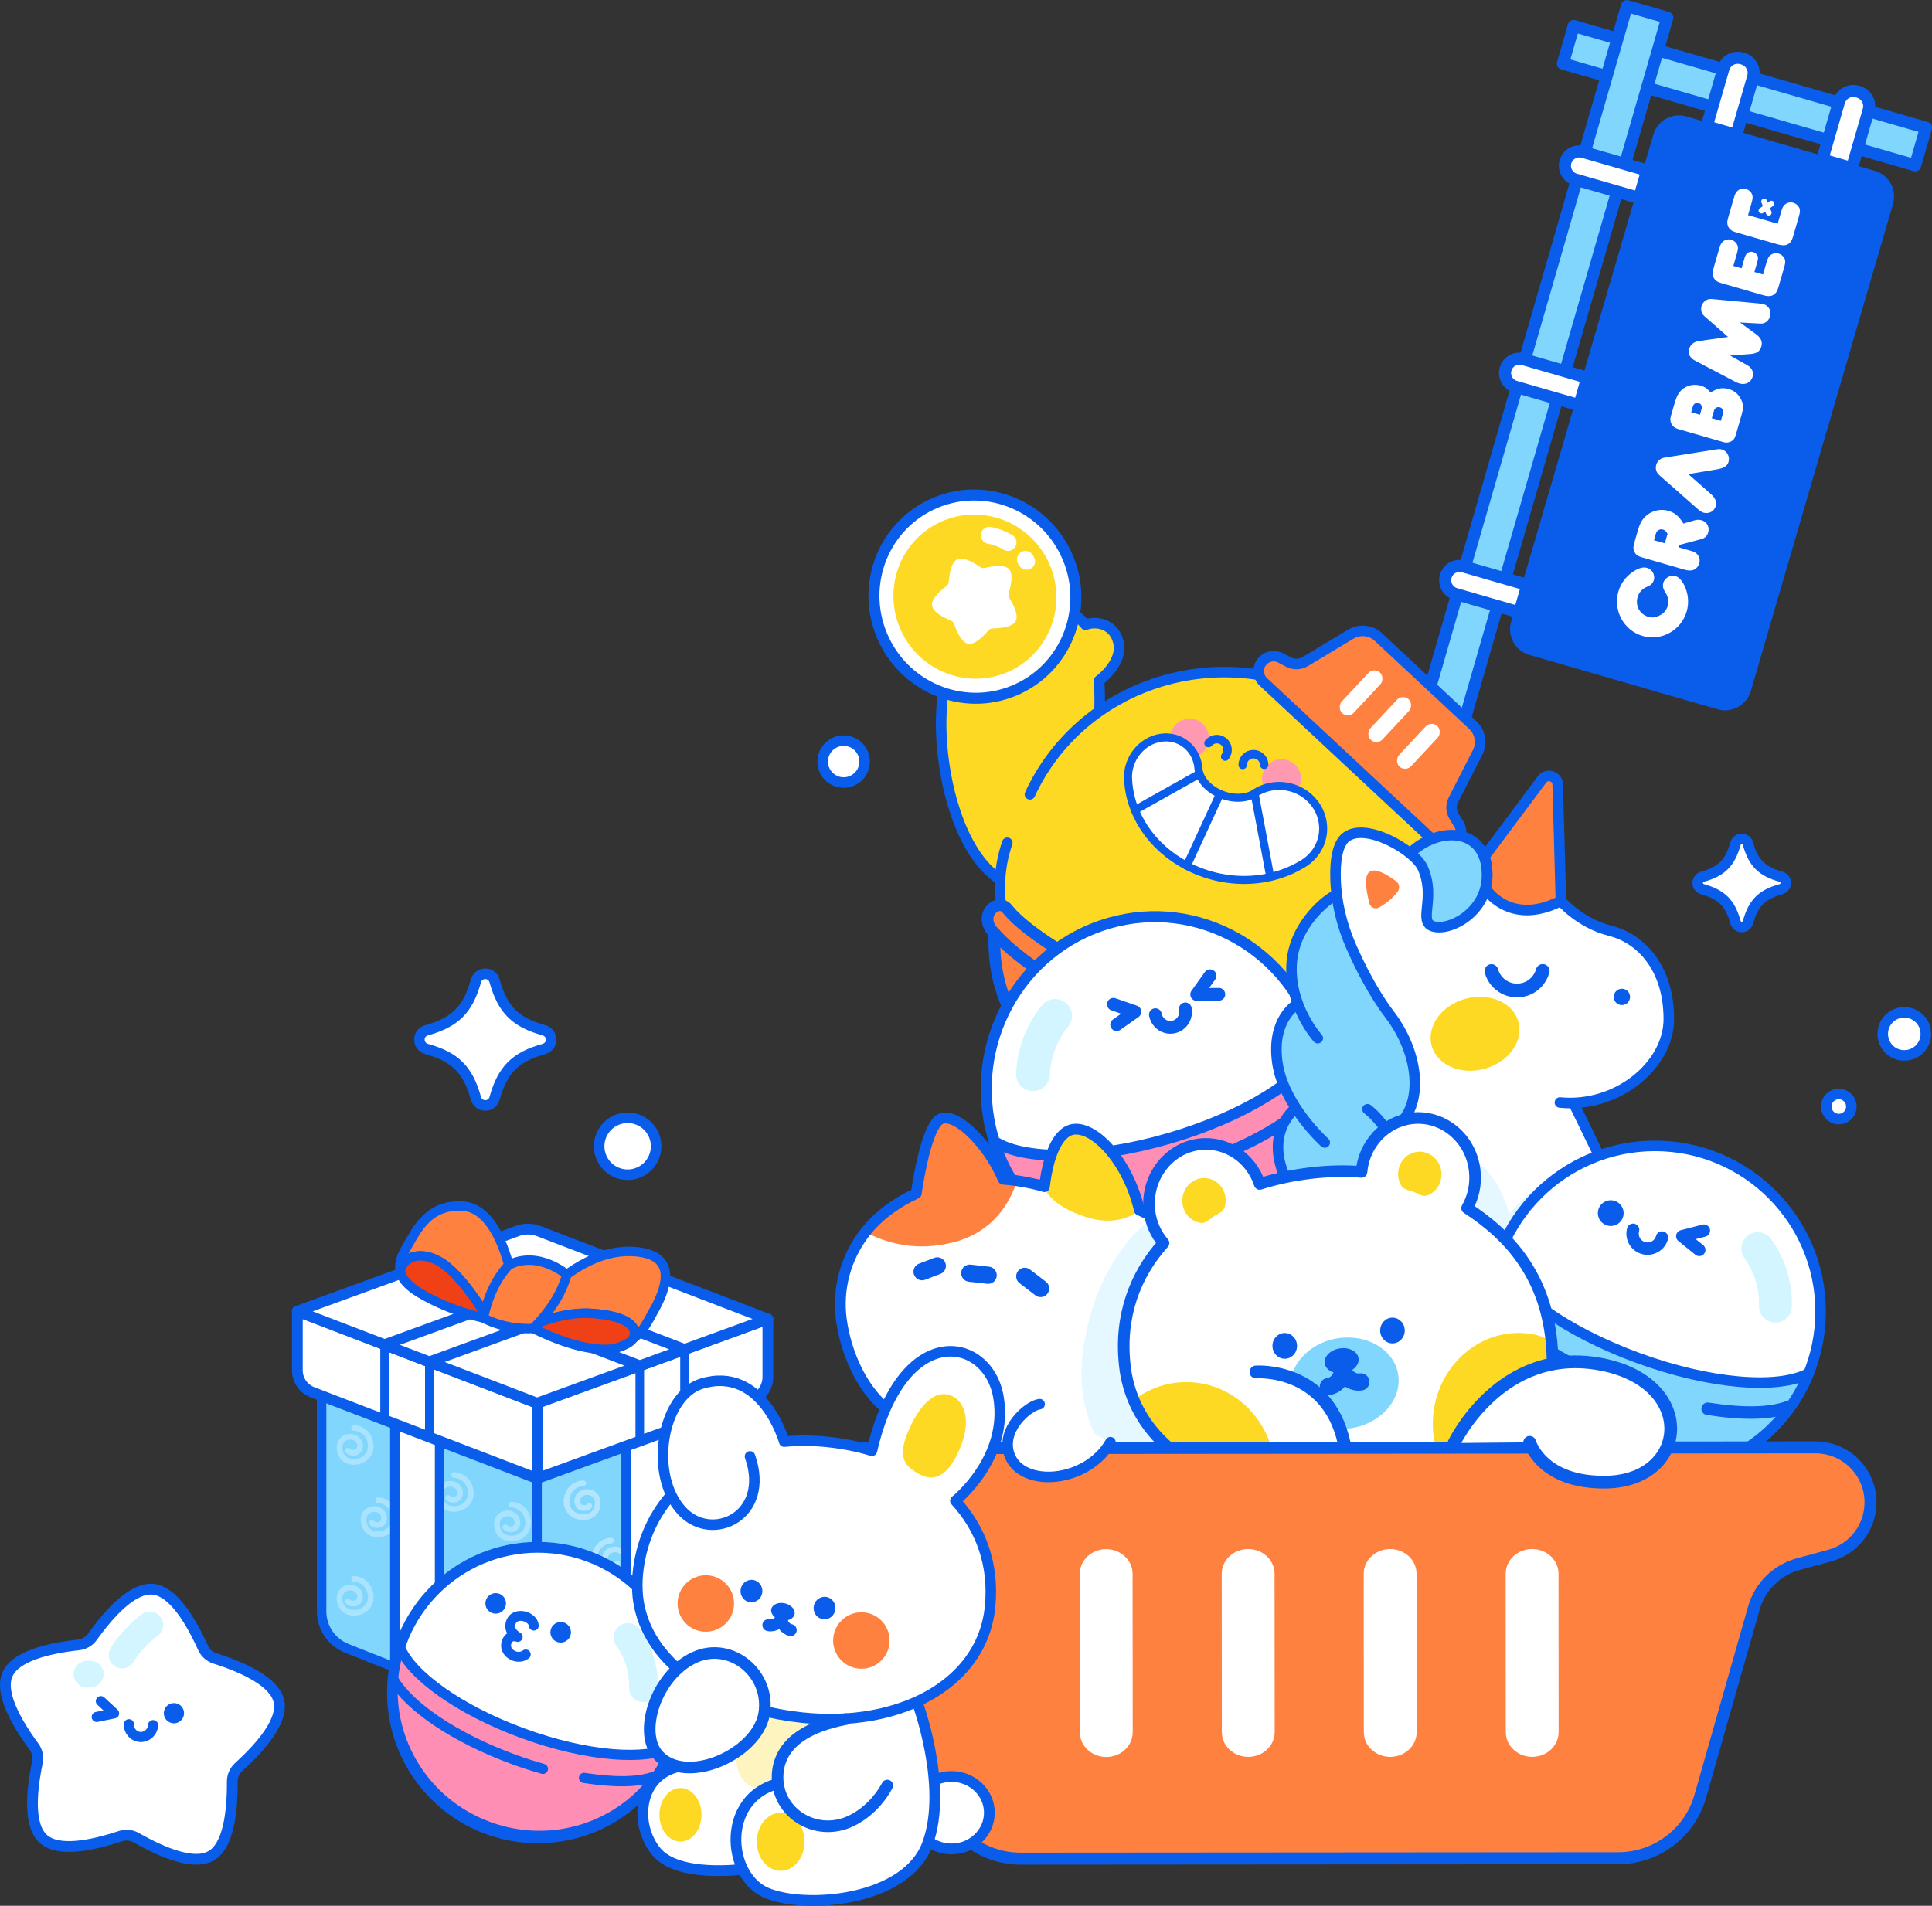 <?xml version="1.0" encoding="UTF-8"?>
<svg id="Layer_2" data-name="Layer 2" xmlns="http://www.w3.org/2000/svg" viewBox="0 0 1023.02 1009.42">
  <rect x="0" y="0" width="1023.02" height="1009.42" fill="#333333" stroke="none"/>
  <defs>
    <style>
      .cls-1 {
        stroke-width: 6.15px;
      }

      .cls-1, .cls-2, .cls-3, .cls-4, .cls-5, .cls-6, .cls-7, .cls-8, .cls-9, .cls-10, .cls-11, .cls-12, .cls-13, .cls-14, .cls-15, .cls-16, .cls-17, .cls-18, .cls-19, .cls-20, .cls-21, .cls-22, .cls-23, .cls-24, .cls-25, .cls-26, .cls-27, .cls-28, .cls-29, .cls-30, .cls-31, .cls-32, .cls-33, .cls-34, .cls-35, .cls-36, .cls-37, .cls-38, .cls-39, .cls-40, .cls-41, .cls-42, .cls-43, .cls-44, .cls-45, .cls-46, .cls-47 {
        stroke-linecap: round;
        stroke-linejoin: round;
      }

      .cls-1, .cls-2, .cls-3, .cls-5, .cls-6, .cls-7, .cls-8, .cls-9, .cls-11, .cls-12, .cls-13, .cls-14, .cls-15, .cls-16, .cls-17, .cls-18, .cls-19, .cls-20, .cls-21, .cls-22, .cls-23, .cls-24, .cls-25, .cls-26, .cls-27, .cls-28, .cls-29, .cls-30, .cls-31, .cls-33, .cls-34, .cls-37, .cls-38, .cls-39, .cls-41, .cls-42, .cls-43, .cls-44, .cls-45 {
        stroke: #0a5dea;
      }

      .cls-1, .cls-2, .cls-4, .cls-5, .cls-48, .cls-15, .cls-17, .cls-18, .cls-23, .cls-33, .cls-36, .cls-41, .cls-44, .cls-46, .cls-47 {
        fill: #fff;
      }

      .cls-49, .cls-45 {
        fill: #0a5dea;
      }

      .cls-2 {
        stroke-width: 6.77px;
      }

      .cls-3, .cls-6, .cls-12, .cls-50, .cls-43 {
        fill: #ff813f;
      }

      .cls-3, .cls-11, .cls-24, .cls-39, .cls-41 {
        stroke-width: 5.58px;
      }

      .cls-4 {
        stroke-width: 17.38px;
      }

      .cls-4, .cls-36, .cls-46, .cls-47 {
        stroke: #d3f5ff;
      }

      .cls-5, .cls-29, .cls-42, .cls-43 {
        stroke-width: 5px;
      }

      .cls-6 {
        stroke-width: 6.35px;
      }

      .cls-7 {
        stroke-width: 3.98px;
      }

      .cls-7, .cls-19, .cls-24, .cls-51, .cls-52, .cls-42 {
        fill: #81d6fd;
      }

      .cls-8 {
        stroke-width: 9.11px;
      }

      .cls-8, .cls-9, .cls-10, .cls-13, .cls-14, .cls-20, .cls-21, .cls-22, .cls-26, .cls-27, .cls-28, .cls-30, .cls-31, .cls-34, .cls-35, .cls-37, .cls-38, .cls-39, .cls-40 {
        fill: none;
      }

      .cls-9 {
        stroke-width: 4.5px;
      }

      .cls-10 {
        stroke-width: 8.99px;
      }

      .cls-10, .cls-32, .cls-35, .cls-40 {
        stroke: #fff;
      }

      .cls-53, .cls-35 {
        opacity: .4;
      }

      .cls-11, .cls-54, .cls-32, .cls-55 {
        fill: #fdd924;
      }

      .cls-12 {
        stroke-width: 6.21px;
      }

      .cls-13, .cls-16 {
        stroke-width: 5.4px;
      }

      .cls-56 {
        fill: #ff99b1;
      }

      .cls-14 {
        stroke-width: 6.32px;
      }

      .cls-15, .cls-25 {
        stroke-width: 5.83px;
      }

      .cls-16, .cls-25 {
        fill: #ff8eb4;
      }

      .cls-17, .cls-19 {
        stroke-width: 6.4px;
      }

      .cls-18 {
        stroke-width: 6.74px;
      }

      .cls-20 {
        stroke-width: 5.72px;
      }

      .cls-21 {
        stroke-width: 5.35px;
      }

      .cls-22 {
        stroke-width: 4.56px;
      }

      .cls-23 {
        stroke-width: 5.58px;
      }

      .cls-26 {
        stroke-width: 5.24px;
      }

      .cls-27, .cls-44 {
        stroke-width: 5.7px;
      }

      .cls-28 {
        stroke-width: 6.14px;
      }

      .cls-29 {
        fill: #f04016;
      }

      .cls-54 {
        opacity: .29;
      }

      .cls-30, .cls-33 {
        stroke-width: 4.25px;
      }

      .cls-31 {
        stroke-width: 7.28px;
      }

      .cls-32 {
        stroke-width: 6.61px;
      }

      .cls-34 {
        stroke-width: 6.62px;
      }

      .cls-35, .cls-40 {
        stroke-width: 2.99px;
      }

      .cls-52 {
        opacity: .21;
      }

      .cls-36 {
        stroke-width: 14.18px;
      }

      .cls-37 {
        stroke-width: 6.56px;
      }

      .cls-38 {
        stroke-width: 6.75px;
      }

      .cls-40 {
        opacity: .8;
      }

      .cls-45 {
        stroke-width: 4.06px;
      }

      .cls-46 {
        stroke-width: 15.25px;
      }

      .cls-47 {
        stroke-width: 17.89px;
      }
    </style>
  </defs>
  <g id="Soft_Opening" data-name="Soft Opening">
    <g>
      <g>
        <rect class="cls-19" x="826.6" y="40.38" width="194.16" height="20.69" transform="translate(50.37 -254.36) rotate(16.11)"/>
        <rect class="cls-19" x="544.42" y="241.62" width="513.07" height="22.27" transform="translate(1265.97 -446.65) rotate(106.1)"/>
        <path class="cls-45" d="M910.09,373.74l-99.68-28.8c-6.45-1.86-10.17-8.6-8.31-15.05l75.29-257.95c1.86-6.45,8.6-10.17,15.05-8.31l99.68,28.8c6.45,1.86,10.17,8.6,8.31,15.05l-75.29,257.95c-1.86,6.45-8.6,10.17-15.05,8.31Z"/>
        <g>
          <path class="cls-48" d="M906.45,207.48l-.66.38-.52-.55c-1.74-1.83-2.73-2.48-4.63-3.02-4.87-1.41-9.76.52-12.18,4.78-.66,1.21-1.13,2.36-2.26,6.3l-1.48,5.11c-.87,3.02.66,5.79,3.72,6.72l22.27,6.43c2.2.63,2.67.72,3.07.78.91.05,1.94-.16,2.71-.55,1.51-.75,2.08-1.58,2.78-4l2.75-9.51c1.3-4.5,1.28-6.05-.08-8.76-1.38-2.81-3.55-4.65-6.45-5.49-3.23-.93-5.68-.56-9.04,1.38ZM895.52,218.35l.93-3.23c.37-1.28,1.7-2.01,2.98-1.64.64.18,1.14.61,1.44,1.15.3.54.39,1.19.2,1.83l-.93,3.23-4.62-1.33ZM912.19,216.91c.31.56.4,1.24.21,1.9l-1.18,4.08-4.79-1.38,1.18-4.08c.38-1.32,1.76-2.09,3.08-1.7.66.19,1.18.63,1.49,1.19Z"/>
          <path class="cls-48" d="M880.72,308.73c-.36,1.25-.18,2.81.45,3.88l.95,1.63c2.84,4.72,1.01,11.56-6.68,12.81-6.1.02-9.88-5.37-8.34-10.71.65-2.26,2.17-4.13,4.16-5.13l2.41-1.19c.85-.44,1.72-1.59,2.05-2.73.8-2.78-.81-5.71-3.59-6.51-2.11-.61-4.74.15-7.62,2.19-3.71,2.53-6.31,6.09-7.54,10.33-2.92,10.1,2.85,20.66,12.86,23.55,9.95,2.87,20.41-2.98,23.31-13.05,1.26-4.36.88-9.11-1.08-13.37-1.37-2.94-3.08-4.78-4.95-5.32-2.59-.75-5.64.98-6.4,3.62Z"/>
          <path class="cls-48" d="M897.37,275.57h0s-6.02,1.72-6.02,1.72l-.38-.62c-2.16-3.45-4.29-5.16-7.57-6.11-5.37-1.55-11.18.7-14.15,5.47-.77,1.35-1.28,2.51-2.13,5.43l-1.62,5.62c-.82,2.84-.68,3.86-.05,5.21.72,1.52,1.81,2.3,4.16,2.98l22.33,6.45c2.06.6,3.57.63,4.89.1,1.38-.57,2.51-1.88,2.96-3.42.81-2.82-.77-5.58-3.68-6.42l-7.18-2.07.37-1.28,11.69-3.13c1.79-.48,3-1.69,3.52-3.48.83-2.88-.67-5.66-3.48-6.48-1.14-.33-2.47-.32-3.65.03ZM882.98,282.78l-1.44,4.99-5.73-1.65,1.05-3.63c.23-.79.76-1.42,1.42-1.78,1.45-.8,3.55-.4,4.7,2.07Z"/>
          <path class="cls-48" d="M931.96,160.78h-.04s-24.65-2.32-24.65-2.32c-1.83-.21-2.82-.07-3.91.58-1.08.63-2.03,1.88-2.38,3.1-.54,1.87.02,3.97,1.4,5.21l12.65,11.12-15.64,2.21c-2.34.28-4.32,1.94-4.96,4.13-.76,2.62.48,4.94,3.4,6.35l21.81,11.44c.46.19.88.36,1.31.48,3.3.95,6.2-.48,7.07-3.49.77-2.65-.49-5.07-3.37-6.46l-8.54-4.82,10.75-.79c3.33-.25,5.06-1.44,5.79-3.98s-.24-4.64-2.82-6.53l-8.51-6.21,10.7.58c2.41.25,4.52-1.33,5.27-3.91.8-2.77-.72-5.56-3.46-6.35-.41-.12-1.07-.27-1.87-.33Z"/>
          <path class="cls-48" d="M937.79,134.93c-1.07.73-1.65,1.46-2.4,4.06l-1.85,6.41-4.57-1.32,1.51-5.22c.53-1.85.49-2.53.18-3.33-.43-.97-1.29-1.7-2.35-2.01-2.08-.6-3.8.53-4.5,2.94l-1.63,5.65-4.35-1.26,1.99-6.9c.65-2.24.5-3.3.06-4.28-.56-1.29-1.73-2.27-3.23-2.7-2.08-.6-4.17.26-5.32,2.19-.39.64-.5.84-1.49,4.26l-2.07,7.17c-1.01,3.49-1,3.63-.86,4.97.16,1.21.83,2.39,1.76,3.06l.05.04c.85.69,1.07.81,4.06,1.68l19.67,5.68c2.47.71,2.74.73,3.45.79h.03c1.86.2,3.36-.41,4.47-1.79.55-.75.84-1.31,1.65-4.1l2.68-9.29c.76-2.64.72-3.48.22-4.66-.57-1.24-1.79-2.27-3.16-2.67s-2.79-.18-4.01.62Z"/>
          <path class="cls-48" d="M945.57,108.01c-1.07.73-1.65,1.46-2.4,4.07l-1.85,6.41-15.71-4.54,1.99-6.9c.65-2.24.5-3.3.06-4.28-.56-1.29-1.73-2.27-3.23-2.7-2.08-.6-4.17.26-5.32,2.19-.39.64-.5.84-1.49,4.26l-2.07,7.17c-1.01,3.49-1,3.63-.86,4.97.16,1.2.83,2.39,1.76,3.06l.05.03c.85.7,1.07.82,4.06,1.68l19.67,5.68c2.47.71,2.74.73,3.45.78h.03c1.86.2,3.36-.41,4.47-1.79.55-.75.84-1.32,1.65-4.1l2.68-9.29c.76-2.64.72-3.48.22-4.66-.57-1.24-1.79-2.27-3.16-2.67-1.36-.39-2.79-.17-4.01.62Z"/>
          <path class="cls-48" d="M939.45,108.26c-.09.32-.29.61-.58.82l-5.26,3.72c-.69.49-1.64.32-2.13-.36-.49-.69-.32-1.64.36-2.13l5.26-3.72c.69-.49,1.64-.32,2.13.36.28.39.34.87.22,1.3Z"/>
          <path class="cls-48" d="M938.05,113.09c-.12.43-.44.8-.88.99-.78.32-1.67-.05-1.99-.82l-2.47-5.95c-.32-.78.05-1.67.82-1.99.78-.32,1.67.05,1.99.82l2.47,5.95c.14.33.15.69.06,1.01Z"/>
          <path class="cls-48" d="M909.16,237.97h-.05s-27.64,4.39-27.64,4.39c-2.24.37-3.88,1.78-4.48,3.86-.58,2.02.05,4.09,1.71,5.53l20.8,18.31c.8.71,1.69,1.22,2.56,1.47,2.83.82,5.68-.73,6.49-3.54.59-2.06-.16-4.38-3.39-7.03h0l-11.19-9.84,14.74-2.45h0c4.24-.63,5.98-1.97,6.58-4.05.81-2.81-.77-5.75-3.52-6.55-.85-.24-1.78-.28-2.62-.1Z"/>
        </g>
        <path class="cls-17" d="M908.95,30.18h16.34v31.89c0,4.35-3.53,7.88-7.88,7.88h-.59c-4.35,0-7.88-3.53-7.88-7.88v-31.89h0Z" transform="translate(1784.31 352.69) rotate(-163.89)"/>
        <path class="cls-17" d="M841.85,70.19h15.18v35.21c0,4.19-3.4,7.59-7.59,7.59h0c-4.19,0-7.59-3.4-7.59-7.59v-35.21h0Z" transform="translate(1173.07 -699.1) rotate(106.1)"/>
        <path class="cls-17" d="M810.16,179.96h15.18v35.21c0,4.19-3.4,7.59-7.59,7.59h0c-4.19,0-7.59-3.4-7.59-7.59v-35.21h0Z" transform="translate(1238.04 -528.45) rotate(106.1)"/>
        <path class="cls-17" d="M778.47,289.72h15.18v35.21c0,4.19-3.4,7.59-7.59,7.59h0c-4.19,0-7.59-3.4-7.59-7.59v-35.21h0Z" transform="translate(1303.01 -357.8) rotate(106.1)"/>
        <path class="cls-17" d="M977.98,47.85h.59c4.35,0,7.88,3.53,7.88,7.88v31.89h-16.34v-31.89c0-4.35,3.53-7.88,7.88-7.88Z" transform="translate(57.23 -268.85) rotate(16.11)"/>
      </g>
      <path class="cls-11" d="M570.96,419.79c11.01-14.33,12.14-43.7,10.99-59.28,0,0,12.59-9.19,10.35-19.93-2.07-9.91-11.44-12-17.52-9.65,0,0-19.88-25.09-49.19-11.66-21.41,9.8-33.03,48.58-24.33,93.27,3.38,17.36,16.25,65.92,55.65,58.5"/>
      <g>
        <g>
          <ellipse class="cls-15" cx="516.23" cy="316.02" rx="53.35" ry="53.92" transform="translate(-85.57 251.23) rotate(-25.33)"/>
          <ellipse class="cls-32" cx="516.23" cy="316.02" rx="46.36" ry="46.85" transform="translate(-85.57 251.23) rotate(-25.33)"/>
          <path class="cls-10" d="M542.98,296.31c.21.32.41.65.6.98"/>
          <path class="cls-10" d="M523.85,283.56c3.49.61,6.86,1.88,9.9,3.74"/>
        </g>
        <path class="cls-48" d="M534.25,301.42c-2.23-2.37-7.67-1.83-12.71-.63-.89.21-1.84.03-2.59-.49-4.25-2.94-9.12-5.43-12.06-4.03-2.94,1.39-4.11,6.73-4.53,11.89-.07.92-.54,1.76-1.27,2.31-4.11,3.14-7.98,7-7.56,10.23.41,3.23,5.13,5.99,9.91,7.98.85.35,1.51,1.05,1.81,1.92,1.71,4.88,4.19,9.75,7.39,10.35,3.2.6,7.28-3.03,10.65-6.96.6-.7,1.47-1.11,2.38-1.13,5.17-.12,10.57-.97,12.13-3.83,1.56-2.85-.63-7.86-3.32-12.28-.48-.78-.6-1.74-.34-2.62,1.48-4.95,2.34-10.35.11-12.72Z"/>
      </g>
      <path class="cls-41" d="M943.03,470.98c-10.12,2.82-14.62,7.32-17.44,17.44-.95,3.41-5.68,3.41-6.63,0-2.82-10.12-7.32-14.62-17.44-17.44-3.41-.95-3.41-5.68,0-6.63,10.12-2.82,14.62-7.32,17.44-17.44.95-3.41,5.68-3.41,6.63,0,2.82,10.12,7.32,14.62,17.44,17.44,3.41.95,3.41,5.68,0,6.63Z"/>
      <path class="cls-41" d="M288,555.59c-15.14,4.22-21.87,10.95-26.09,26.09-1.42,5.1-8.49,5.1-9.91,0-4.22-15.14-10.95-21.87-26.09-26.09-5.1-1.42-5.1-8.49,0-9.91,15.14-4.22,21.87-10.95,26.09-26.09,1.42-5.1,8.49-5.1,9.91,0,4.22,15.14,10.95,21.87,26.09,26.09,5.1,1.42,5.1,8.49,0,9.91Z"/>
      <g>
        <g>
          <g>
            <path class="cls-55" d="M540.12,435.62c-22.16,59.38,8.02,125.47,67.39,147.63,59.38,22.16,122.51-9.12,144.67-68.5,22.16-59.38-5.06-124.37-64.43-146.52-59.38-22.16-125.47,8.02-147.63,67.39Z"/>
            <path class="cls-11" d="M533.37,446.39c-17.83,51.54,27.46,109.48,77.39,128.12,49.93,18.63,96.96,35.86,117.25-14.76,0,0,17.47-12.59,29.61-48.08,18.9-57.23-9.83-126.45-68.11-148.2-56.93-21.24-119.65,4.21-144.15,57.25"/>
            <path class="cls-12" d="M526.58,489.51c-2.51,45.32,29.32,84.43,77.67,102.47,48.35,18.04,98.03,9.35,125.81-26.54,4.55-.93,6.05-3.36,6.34-5.74.36-2.93-2.32-5.33-5.23-4.9l-2.62.38c-6.32.94-15.4.64-26.99-.87-7.13-.93-14.68-2.26-22.49-3.94-17.11-3.68-35.45-9.07-53.41-15.78-17.96-6.7-35.34-14.64-50.69-23.07-7-3.84-13.57-7.78-19.57-11.75-9.74-6.45-16.79-12.17-20.96-17.02l-1.72-2c-1.93-2.23-10.78,2.04-6.14,8.76Z"/>
            <g>
              <path class="cls-12" d="M625.67,534.58c26.14,9.75,53.09,16.76,75.89,19.72,11.59,1.51,20.66,1.81,26.98.88l2.62-.38c2.91-.43,5.59,1.98,5.23,4.9-.29,2.38-1.8,4.82-6.34,5.75"/>
              <path class="cls-12" d="M526.68,494.34c-9.2-8.72.7-18.47,6.04-13.59l1.73,2c4.17,4.84,11.22,10.56,20.96,17.01,19.17,12.7,44.12,25.06,70.26,34.82"/>
            </g>
            <path class="cls-12" d="M548.39,512.73c-10.04-6.85-17.71-13.75-21.71-18.39-2.51,45.32,29.22,79.6,77.57,97.64,48.35,18.04,98.03,9.35,125.81-26.54-6.58.97-16.06.94-29.83-.86-1.83-.24-3.68-.5-5.56-.79"/>
            <path class="cls-12" d="M677.69,560.65c-6.6-.98-15.8-3.25-22.13-5.44"/>
          </g>
          <g>
            <path class="cls-3" d="M771.53,446.05c-2.97,3.19-7.97,3.36-11.16.39l-1.65-1.54-88.06-82.15-1.65-1.54c-3.19-2.97-3.36-7.97-.39-11.16h0c2.43-2.61,6.3-3.26,9.45-1.61l4.19,2.21c2.81,1.48,6.2,1.38,8.93-.26l24.05-14.48c4.68-2.82,10.67-2.19,14.67,1.54l49.94,46.59c4,3.73,5.04,9.66,2.55,14.52l-12.78,25.01c-1.45,2.84-1.31,6.22.37,8.93l2.48,4.01c1.88,3.03,1.49,6.94-.94,9.54h0Z"/>
            <g>
              <rect class="cls-48" x="716.31" y="352.3" width="8.71" height="29.38" rx="4.35" ry="4.35" transform="translate(444.07 -392.96) rotate(43.01)"/>
              <rect class="cls-48" x="731.48" y="366.46" width="8.71" height="29.38" rx="4.35" ry="4.35" transform="translate(457.8 -399.51) rotate(43.01)"/>
              <rect class="cls-48" x="746.65" y="380.61" width="8.71" height="29.38" rx="4.35" ry="4.35" transform="translate(471.54 -406.05) rotate(43.01)"/>
            </g>
          </g>
        </g>
        <path class="cls-49" d="M529.18,476.9s1.85-.07,2.44.65c.59.72-2.56,1.53-2.56,1.53l-1.39-1.1,1.51-1.08Z"/>
      </g>
      <g>
        <circle class="cls-56" cx="678.63" cy="412.46" r="10.33"/>
        <circle class="cls-56" cx="629.87" cy="391.02" r="10.33"/>
        <path class="cls-9" d="M639.93,393.57c1.97-2.44,5.55-2.81,7.99-.84,2.44,1.97,2.81,5.55.84,7.99"/>
        <path class="cls-9" d="M669.39,405.07c-.02-3.14-2.58-5.66-5.72-5.64-3.14.02-5.66,2.58-5.64,5.72"/>
        <g>
          <path class="cls-33" d="M628.42,458.58c19.56,10.25,43.52,10.13,61.86-1.3,11.05-6.88,13.68-21.27,5.9-31.66-7.51-10.03-21.76-12.27-31.87-5.42-3.72,2.52-10.85,3.54-18.32.27-7.47-3.27-11.09-9.09-11.36-13.12-.71-10.87-9.86-18.19-20.13-16.57-9.97,1.57-17.55,11.04-17.19,21.35.65,18.75,12.16,36.51,31.1,46.44Z"/>
          <line class="cls-30" x1="645.99" y1="420.47" x2="628.42" y2="458.58"/>
          <line class="cls-30" x1="635.16" y1="409.84" x2="600.92" y2="429.06"/>
          <line class="cls-30" x1="664.31" y1="420.2" x2="672.63" y2="464.49"/>
        </g>
      </g>
      <g>
        <g>
          <path class="cls-15" d="M525.63,601.79c13.48,48.5,62.85,76.64,110.28,62.85,65.54-19.05,78.41-51.81,61.46-112.77-13.48-48.5-62.85-76.64-110.28-62.85s-74.94,64.27-61.46,112.77Z"/>
          <path class="cls-47" d="M558.7,538.07c-7,8.61-11.26,19.41-11.73,30.91"/>
          <path class="cls-25" d="M526.39,604.52c.41,1.35.85,2.69,1.33,4.02,1.81,4.99,4.05,9.71,6.62,14.2,19.93,34.4,61.16,52.11,101.17,40.48,61.32-17.82,66.23-35.44,65.24-88.81-.13-5.19-.65-10.41-1.67-15.63-.28-1.39-.59-2.77-.94-4.17-8.05,17.06-39.3,36.78-79.35,48.42-40.05,11.64-76.77,11.67-92.39,1.49Z"/>
          <path class="cls-25" d="M700.48,575.37c-8.56,12.88-29.21,26.75-56.1,37.28"/>
        </g>
        <g>
          <path class="cls-38" d="M627.65,534.34c.83,4.48-2.05,8.79-6.43,9.64-4.38.85-8.6-2.09-9.43-6.57"/>
          <polyline class="cls-38" points="589.57 531.92 600.95 535.87 591.28 542.71"/>
          <polyline class="cls-38" points="640.74 516.8 633.65 526.72 645.4 526.63"/>
        </g>
        <path class="cls-25" d="M536.07,625.1c.59,0,21.36,6.64,55.44,2.05"/>
      </g>
      <g>
        <path class="cls-48" d="M883.66,539.54c.11,22.65-23.16,43.71-50.55,44.58,1.12,2.26,9.4,19.23,13.06,26.82,6.82,14.31,14.87,43.81-39.19,59.63-53.79,15.7-69.1-10-67.64-33.01-4.76,13.16-23.16,26.61-42.79,26.29-3.95-.07-6.44-4.4-4.29-7.69,3.24-4.91,5.46-11.73-.99-17.52-11.62-10.37-23.15-35.36-5.36-51.69l1.87-.86c-4.49-6.91-10.12-14.38-11.38-23.25-3.28-22.78,9.9-30.54,9.9-30.54l1.02-.4c-2.35-6.26-3.96-13.82-3.34-22.16,1.51-19.69,18.59-33.41,23.83-35.89-.34-2.85-.59-5.77-.64-8.67-.21-9.05.89-18.24,5.63-21.86,7.93-5.99,24.38.96,33.86,8.67l.02-.08c12.7-12.34,33.5-13.91,39.23,2.19l30.61-41.25c2.61-3.52,8.2-1.76,8.32,2.6l1.7,61.73s9.88,11.72,26.01,15.77c16.18,4.07,30.99,19.41,31.12,46.59Z"/>
        <path class="cls-52" d="M846.52,612.47s-26.16,4.77-47.55,30.88c0,0-7.18-44.9-58.23-36.64l1.85,61.61,129,13.86-21.87-63.46-3.2-6.25Z"/>
        <path class="cls-50" d="M785.97,467.48s3.25,12,16.95,13.74c13.7,1.74,23.09-4.89,23.09-4.89l-1.29-58.11s.23-10.74-8.21-5.37l-29.6,39.66s3.19,8.51-.94,14.97Z"/>
        <path class="cls-51" d="M745.52,451.1s9.7,4.89,10.28,16.72c.58,11.83-1.69,18.32.98,21.51,2.67,3.19,19.67,2.67,26.77-10.88,7.1-13.55,1.93-33.29-7.17-34.83-9.1-1.54-22.98.41-30.86,7.47Z"/>
        <path class="cls-51" d="M734.62,599.57c3.2,5.23,6.1,12.13,6.95,20.74,1.9,19.05-17.06,44.03-45.02,43.54-3.95-.07-6.44-4.4-4.29-7.69,3.24-4.91,5.46-11.73-.99-17.52-11.62-10.37-23.15-35.36-5.36-51.69h.3c-4.49-6.92-8.55-15.24-9.81-24.11-3.06-21.29,9.21-30.15,10.83-31.25-2.29-6.2-3.88-13.66-3.25-21.85,1.39-18.6,17.61-32.42,23.83-36,.56,4.6,1.49,9.15,2.7,13.65,1.33,4.77,2.98,9.49,5.01,14.06,4.59,10.36,11.6,24.43,20.19,35.72,17.69,23.23,18.26,52.66-1.1,62.4Z"/>
        <g>
          <path class="cls-39" d="M746.68,451.91c14.71-14.29,40.33-14.18,40.77,11.13.34,19.65-19.44,30.36-28.57,27.63-8.24-2.47,1.65-15.01-5.56-31.06-4.14-9.22-29.95-24.27-40.51-16.26-4.75,3.6-5.86,12.81-5.63,21.85.31,12.51,3.3,24.81,8.35,36.26,4.57,10.36,11.59,24.44,20.18,35.73,18.18,23.89,17.94,53.89-.71,62.28"/>
          <path class="cls-39" d="M786.62,470.68s12.71,20.39,39.9,6.49l-1.7-61.7c-.12-4.38-5.71-6.14-8.32-2.62l-30.45,40.81s2.92,7.66.57,17.02Z"/>
          <path class="cls-39" d="M826.52,477.17s9.87,11.73,26.04,15.8c16.17,4.07,30.98,19.39,31.1,46.57.11,24.6-27.33,47.39-57.67,44.41"/>
          <path class="cls-39" d="M724.1,587.5s15.3,10.96,17.48,32.8c1.9,19.05-17.06,44.03-45.04,43.55-3.92-.07-6.44-4.4-4.27-7.67,3.25-4.91,5.48-11.73-.99-17.52-11.61-10.4-23.17-35.37-5.37-51.72"/>
          <path class="cls-39" d="M701.47,605.14s-21.83-19.5-25.09-42.3c-3.26-22.8,9.91-30.52,9.91-30.52"/>
          <path class="cls-39" d="M697.78,549.86s-15.55-17.13-13.79-40.1c1.55-20.27,18.79-33.81,23.42-35.67"/>
          <path class="cls-31" d="M816.88,514.27c-1.27,4.61-4.86,8.45-9.8,9.83-7.49,2.09-15.26-2.29-17.34-9.79"/>
          <path class="cls-39" d="M833.21,584.27s9.06,18.53,12.95,26.67c6.84,14.3,14.88,43.81-39.18,59.62-54.07,15.81-68.9-9.85-67.34-33.13"/>
          <ellipse class="cls-55" cx="781.07" cy="547.46" rx="23.83" ry="19.23" transform="translate(-118.25 229.65) rotate(-15.56)"/>
          <path class="cls-50" d="M730.1,480.7c-1.92,1.05-4.35.01-4.92-2.1-1.32-4.88-3-12.98-.75-16.09,2.7-3.73,9.95.6,14.84,4.23,1.79,1.32,2.13,3.84.77,5.61-1.83,2.38-4.97,5.64-9.94,8.36Z"/>
          <circle class="cls-49" cx="858.81" cy="528.01" r="4.33"/>
        </g>
      </g>
      <circle class="cls-41" cx="973.67" cy="586.08" r="6.64"/>
      <circle class="cls-41" cx="332.34" cy="607.12" r="15.08"/>
      <circle class="cls-41" cx="1008.34" cy="547.59" r="11.41"/>
      <g>
        <g>
          <circle class="cls-41" cx="876.3" cy="694.65" r="87.73"/>
          <path class="cls-4" d="M930.8,661.33c6.25,8.76,9.66,19.42,9.3,30.48"/>
          <path class="cls-24" d="M957.75,727.36c-.5,1.26-1.03,2.52-1.59,3.76-2.13,4.65-4.66,9.01-7.49,13.13-21.97,31.52-63.63,45.51-102.03,31.46-38.36-14.04-61.2-51.59-57.63-89.85.49-4.97,1.38-9.93,2.75-14.86.37-1.31.77-2.61,1.22-3.93,6.68,16.94,35.9,38.1,74.33,52.17,38.43,14.06,74.41,16.76,90.44,8.13Z"/>
          <path class="cls-34" d="M904.22,746.16c18.37,2.84,32.86,2.81,43-1.02"/>
          <path class="cls-39" d="M789.2,686.79c9.32,16.16,36.93,35.17,72.36,48.13,6.04,2.21,12.02,4.14,17.87,5.79"/>
        </g>
        <g>
          <circle class="cls-49" cx="852.91" cy="642.53" r="6.82"/>
          <path class="cls-37" d="M864.74,651.36c-1.13,4.23,1.38,8.58,5.61,9.71,4.23,1.13,8.58-1.38,9.71-5.61"/>
          <polyline class="cls-37" points="902.23 651.8 890.79 654.76 899.78 662.02"/>
        </g>
      </g>
      <g>
        <path class="cls-48" d="M647.35,795.34s-20.66-5.15-48.42-12.57c-4.69-1.23-9.59-2.55-14.59-3.94-15.84-4.29-35.52-.15-52.01-4.99-12.54-3.67-53.74-21.39-58.92-24.78-16.99-10.97-25.61-33.25-27.9-50.12-2.19-16.18,2.17-32.98,12.73-46.38,3.36-4.24,7.34-8.14,11.92-11.57,4.91-3.67,9.91-6.6,14.99-8.89,1.41-9.56,5.19-31.18,11.06-37.99,7.08-8.2,26.64,10.55,34.99,30.44,2.63.17,5.06.5,7.34.82,6.49.93,11.59,2.26,14.48,3.13.98-8.29,3.84-24.09,11.91-29.13,10.94-6.78,31.67,12.93,38.4,41.54,1.52.69,3,1.37,4.48,2.08,4.86,2.29,9.56,4.59,14.05,6.95,14.71,7.62,27.33,15.56,37.27,23.89l-11.7,120.85-.08.65Z"/>
        <path class="cls-52" d="M647.43,794.69l-.08.65s-23.09-5.75-50.85-13.16c-.19-.17.19.2,0,0-13.41-12.25-27.07-33.64-23.15-65.61,5.06-40.72,25.63-63.8,37.8-72.11,4.86,2.29,6.22,3.13,10.71,5.49,14.71,7.62,27.33,15.56,37.27,23.89l-11.4,120.92-.3-.07Z"/>
        <path class="cls-50" d="M538.55,625.39c-4.1,12.5-12.96,26.99-33.14,32.44-20.81,5.57-37.31.02-47.16-5.26,3.35-4.23,7.33-8.14,11.89-11.56,4.9-3.68,9.94-6.62,15-8.92,1.42-9.52,5.19-31.16,11.08-37.97,7.07-8.21,26.62,10.54,34.97,30.44,2.63.19,5.07.49,7.35.83Z"/>
        <line class="cls-8" x1="488.26" y1="673.56" x2="496.31" y2="670.48"/>
        <line class="cls-8" x1="542.63" y1="676.01" x2="551.01" y2="682.44"/>
        <line class="cls-8" x1="513.51" y1="674.34" x2="523.24" y2="675.43"/>
        <path class="cls-55" d="M603.34,640.92s-10.26,10.08-29.77,3.19c-3.14-1.11-5.81-2.25-8.07-3.42-11.31-5.85-12.39-11.71-12.45-12.12l-.03-.05c.95-8.3,3.84-24.1,11.92-29.14,10.93-6.8,31.65,12.91,38.39,41.53Z"/>
        <path class="cls-20" d="M647.72,794.77l-.3-.07c-2.67-.66-22.8-5.56-49.08-12.45-4.39-1.16-8.97-2.36-13.68-3.64-15.93-4.23-30.57-1.76-47.18-6.59-12.54-3.63-58.9-19.55-64.07-22.94-16.99-10.97-25.61-33.25-27.9-50.12-2.19-16.18,2.17-32.98,12.73-46.38,3.36-4.24,7.34-8.14,11.92-11.57,4.91-3.67,9.91-6.6,14.99-8.89,1.41-9.56,5.19-31.18,11.06-37.99,7.08-8.2,26.64,10.55,34.99,30.44,2.63.17,5.06.5,7.34.82,6.49.93,11.59,2.26,14.48,3.13.98-8.29,3.84-24.09,11.91-29.13,10.94-6.78,31.67,12.93,38.4,41.54,1.52.69,3,1.37,4.48,2.08,4.86,2.29,9.56,4.59,14.05,6.95,14.71,7.62,27.33,15.56,37.27,23.89l-11.4,120.92Z"/>
      </g>
      <g>
        <g>
          <path class="cls-48" d="M821.98,709.6c-1.49-21.41-11.98-49.66-45.13-69.76,3.3-5.73,4.78-12.52,4.05-19.71-1.95-17.38-16.94-29.77-33.44-27.78-14.41,1.78-25.25,13.83-26.52,28.4-8.83-.74-17.92-.49-27.22.64-9.35,1.13-18.32,3.01-26.69,5.7-4.55-13.68-17.58-22.71-31.99-20.99-16.51,2.05-28.29,17.68-26.44,35,.76,6.7,3.43,12.66,7.51,17.32-15.39,17.09-23.41,39.2-20.51,64.8.18,1.69.41,3.32.7,4.96.87,4.69,2.18,9.18,3.98,13.37,10.61,25.32,36.53,41.88,69.04,47.19,1.75.27,3.55.54,5.35.76,11.94,1.48,24.7,1.5,37.77-.13,17.31-2.11,41.71,1.05,57.1-4.14,1.36-.42,2.72-.96,3.93-1.56,27.42-13.31,45.96-34.47,48.64-60.58.34-4.39.37-8.86-.13-13.48Z"/>
          <path class="cls-55" d="M822.12,723.08c-2.68,26.11-21.22,47.26-48.64,60.58-1.21.6-2.57,1.13-3.93,1.56-7.31-9.04-11.48-20.96-10.8-33.72,1.42-26.57,23.2-47.28,48.52-45.38,19.82,1.48,15.19,12.57,14.85,16.97Z"/>
          <path class="cls-55" d="M675.29,784.16c-.1,1.84-.3,3.61-.61,5.33-1.8-.22-3.61-.49-5.35-.76-32.51-5.32-58.43-21.87-69.04-47.19,7.58-5.81,16.89-9.29,26.89-9.49,1.23-.04,2.4-.03,3.63.05,18.47,1.08,33.85,13.11,40.71,29.71,2.79,6.81,4.19,14.44,3.77,22.35Z"/>
        </g>
        <path class="cls-55" d="M741.87,627.83c-1.84-3.31-2.07-7.2-.64-10.67,1.19-2.91,3.41-5.15,6.24-6.32,2.85-1.18,5.99-1.13,8.83.15,2.31,1.04,4.19,2.78,5.44,5.02,1.84,3.31,2.07,7.19.64,10.67-1.2,2.91-3.41,5.15-6.24,6.32-2.85,1.18-4.3-.52-7.44-1.65-2.38-.85-5.58-1.28-6.82-3.53Z"/>
        <path class="cls-55" d="M635.84,647.72c-3.62-.52-6.69-2.73-8.43-6.05-1.45-2.78-1.78-5.99-.91-9.04.87-3.08,2.84-5.63,5.55-7.18,2.2-1.26,4.67-1.74,7.13-1.38,3.62.52,6.69,2.73,8.43,6.04,1.45,2.78,1.78,5.99.91,9.04-.87,3.08-3.04,3.22-5.82,5.12-2.11,1.43-4.4,3.8-6.86,3.45Z"/>
        <g>
          <g>
            <ellipse class="cls-51" cx="711.92" cy="732.66" rx="28.79" ry="24.08" transform="translate(-113.88 131.27) rotate(-9.76)"/>
            <g>
              <ellipse class="cls-49" cx="710.38" cy="720.8" rx="9.05" ry="6.64" transform="translate(-103.45 119.24) rotate(-8.95)"/>
              <g>
                <path class="cls-8" d="M720.59,731.93c-4.75.68-9.12-2.8-9.77-7.77"/>
                <path class="cls-8" d="M703.39,734.39c4.75-.68,8.07-5.26,7.42-10.23"/>
              </g>
            </g>
          </g>
          <g>
            <ellipse class="cls-49" cx="680.29" cy="712.85" rx="6.51" ry="6.82"/>
            <ellipse class="cls-49" cx="737.33" cy="704.7" rx="6.51" ry="6.82"/>
          </g>
        </g>
        <path class="cls-28" d="M822.1,723.08c.24-46.78-24.72-69.85-45.25-83.22,3.28-5.74,4.82-12.57,4.04-19.76-1.91-17.35-16.94-29.74-33.43-27.75-14.4,1.78-25.26,13.84-26.53,28.37-8.78-.71-17.91-.47-27.18.65-9.36,1.13-18.32,3.05-26.72,5.72-4.52-13.71-17.59-22.73-31.96-21-16.53,2.04-28.33,17.71-26.47,35.02.74,6.68,3.46,12.65,7.5,17.27-15.37,17.11-23.39,39.23-20.49,64.84.16,1.67.42,3.33.71,4.94,6.08,32.91,35.08,54.36,73.01,60.57,13.43,2.21,88.64.56,104.13-5.06,25.38-9.21,48.5-34.34,48.64-60.59Z"/>
        <path class="cls-48" d="M665.42,729.11s21.73,31.89,36.41,34.7c14.68,2.8,9.38-14.34.01-22.45-9.36-8.1-33.91-24.43-36.42-12.25Z"/>
        <path class="cls-2" d="M711.73,764.25c-8.96-40.43-46.67-37.58-46.67-37.58"/>
      </g>
      <path class="cls-6" d="M990.47,795.72c-.01-16.09-13.07-29.13-29.17-29.12h-8.36s-508.89.42-508.89.42h-8.36c-16.09.02-29.13,13.08-29.12,29.18v.02c.01,13.14,8.82,24.65,21.5,28.1l16.88,4.59c11.33,3.08,20.23,11.86,23.47,23.15l28.56,99.62c5.56,19.4,23.31,32.76,43.5,32.75l316.42-.23c20.18-.02,37.91-13.41,43.43-32.83l28.39-99.72c3.22-11.31,12.12-20.11,23.46-23.2l16.79-4.58c12.69-3.46,21.49-14.99,21.48-28.14h0Z"/>
      <g>
        <path class="cls-48" d="M585.8,930.59h0c-7.73,0-14-5.85-14-13.08l-.06-83.89c0-7.23,6.25-13.1,13.98-13.11h0c7.73,0,14,5.85,14,13.08l.06,83.89c0,7.23-6.25,13.1-13.98,13.11Z"/>
        <path class="cls-48" d="M660.98,930.53h0c-7.73,0-14-5.85-14-13.08l-.06-83.89c0-7.23,6.25-13.1,13.98-13.11h0c7.73,0,14,5.85,14,13.08l.06,83.89c0,7.23-6.25,13.1-13.98,13.11Z"/>
        <path class="cls-48" d="M736.16,930.53h0c-7.73,0-14-5.85-14-13.08l-.06-83.89c0-7.23,6.25-13.1,13.98-13.11h0c7.73,0,14,5.85,14,13.08l.06,83.89c0,7.23-6.25,13.1-13.98,13.11Z"/>
        <path class="cls-48" d="M811.34,930.52h0c-7.73,0-14-5.85-14-13.08l-.06-83.89c0-7.23,6.25-13.1,13.98-13.11h0c7.73,0,14,5.85,14,13.08l.06,83.89c0,7.23-6.25,13.1-13.98,13.11Z"/>
      </g>
      <circle class="cls-41" cx="446.73" cy="403.37" r="11.1"/>
      <path class="cls-41" d="M550.5,743.71c-6.23.79-20.94,13.63-15.94,27.01,6.61,17.67,41.12,14.79,53.43-6.85"/>
      <path class="cls-18" d="M769.95,764.31s24.64-51.98,78.05-41.66c50.85,9.83,46.03,61.52,2.66,62.36-34.43.66-40.68-21.08-40.68-21.08"/>
    </g>
    <g>
      <polygon class="cls-7" points="393.15 872.35 284.39 913.02 284.39 735.55 393.15 694.21 393.15 872.35"/>
      <g>
        <path class="cls-35" d="M375.11,763.44c-2.57,0-7.49,1.85-8.66,7.68-2.23,11.11,14.12,14.2,16.14,4.59,1.8-8.59-8.74-9.91-10.51-4.05-.54,1.79.19,3.94,1.91,4.67.98.41,3.24.43,4.33-.86"/>
        <path class="cls-35" d="M308.84,785.61c-2.57,0-7.49,1.85-8.66,7.68-2.23,11.11,14.12,14.2,16.14,4.59,1.8-8.59-8.74-9.91-10.51-4.05-.54,1.79.19,3.94,1.91,4.67.98.41,3.24.43,4.33-.86"/>
        <path class="cls-35" d="M323.57,815.97c-2.57,0-7.49,1.85-8.66,7.68-2.23,11.11,14.12,14.2,16.14,4.59,1.8-8.59-8.74-9.91-10.51-4.05-.54,1.79.19,3.94,1.91,4.67.98.41,3.24.43,4.33-.86"/>
        <path class="cls-35" d="M306.69,872.65c-2.57,0-7.49,1.85-8.66,7.68-2.23,11.11,14.12,14.2,16.14,4.59,1.8-8.59-8.74-9.91-10.51-4.05-.54,1.79.19,3.94,1.91,4.67.98.41,3.24.43,4.33-.86"/>
      </g>
      <path class="cls-42" d="M170.3,690.98l114.09,44.57v177.47l-100.75-39.96c-8.05-3.19-13.34-10.98-13.34-19.64v-162.44Z"/>
      <g class="cls-53">
        <path class="cls-40" d="M187.48,756.32c2.57,0,7.49,1.85,8.66,7.68,2.23,11.11-14.12,14.2-16.14,4.59-1.8-8.59,8.74-9.91,10.51-4.05.54,1.79-.19,3.94-1.91,4.67-.98.41-3.24.43-4.33-.86"/>
        <path class="cls-40" d="M200.2,794.61c2.57,0,7.49,1.85,8.66,7.68,2.23,11.11-14.12,14.2-16.14,4.59-1.8-8.59,8.74-9.91,10.51-4.05.54,1.79-.19,3.94-1.91,4.67-.98.41-3.24.43-4.33-.86"/>
        <path class="cls-40" d="M240.44,781.24c2.57,0,7.49,1.85,8.66,7.68,2.23,11.11-14.12,14.2-16.14,4.59-1.8-8.59,8.74-9.91,10.51-4.05.54,1.79-.19,3.94-1.91,4.67-.98.41-3.24.43-4.33-.86"/>
        <path class="cls-40" d="M187.48,836.22c2.57,0,7.49,1.85,8.66,7.68,2.23,11.11-14.12,14.2-16.14,4.59-1.8-8.59,8.74-9.91,10.51-4.05.54,1.79-.19,3.94-1.91,4.67-.98.41-3.24.43-4.33-.86"/>
        <path class="cls-40" d="M270.8,796.9c2.57,0,7.49,1.85,8.66,7.68,2.23,11.11-14.12,14.2-16.14,4.59-1.8-8.59,8.74-9.91,10.51-4.05.54,1.79-.19,3.94-1.91,4.67-.98.41-3.24.43-4.33-.86"/>
      </g>
      <polygon class="cls-5" points="355.2 886.54 355.2 747.7 331.52 756.83 331.52 895.4 355.2 886.54"/>
      <polygon class="cls-5" points="209.07 883.15 209.07 740.86 232.77 751.15 232.77 892.55 209.07 883.15"/>
      <path class="cls-44" d="M406.6,698.64v30.66c0,5.53-3.46,10.47-8.65,12.37l-35.49,12.95-23.69,8.64-54.38,19.83v-39.87l54.38-19.83,23.69-8.64,44.15-16.1Z"/>
      <path class="cls-44" d="M284.39,743.21v39.87l-57.05-21.9-23.69-9.1-38.18-14.66c-4.83-1.85-8.02-6.49-8.02-11.66v-31.28l46.2,17.73,23.69,9.1,57.05,21.9Z"/>
      <path class="cls-44" d="M406.6,698.64l-44.15,16.1-23.69,8.64-54.38,19.83-57.05-21.9h0l-23.69-9.1-46.19-17.73,54.38-19.83,23.69-8.64,38.5-14.04c3.64-1.33,7.63-1.29,11.25.09l40.59,15.58,23.7,9.1,57.05,21.9Z"/>
      <polygon class="cls-22" points="227.34 721.31 227.34 761.18 203.65 752.09 203.65 712.22 227.34 721.31"/>
      <polygon class="cls-22" points="362.46 714.74 362.46 754.61 338.77 763.25 338.77 723.38 362.46 714.74"/>
      <polygon class="cls-44" points="349.56 676.74 305.42 692.84 305.41 692.84 281.72 701.48 281.72 701.48 227.34 721.31 227.33 721.31 203.64 712.22 258.02 692.39 281.71 683.75 281.72 683.75 325.86 667.65 349.56 676.74"/>
      <polygon class="cls-44" points="362.46 714.74 338.77 723.38 281.72 701.48 281.72 701.48 258.02 692.39 211.83 674.65 235.52 666.01 281.71 683.75 281.72 683.75 305.41 692.84 305.42 692.84 362.46 714.74"/>
      <g>
        <path class="cls-43" d="M347.24,692.26c-2.28,4.32-4.46,8.13-6.4,11.14-1.49,2.31-4.2,4.51-5.8,5.78,3.64-7.33-4.58-12.27-21.38-13.51-16.55-1.22-32.76,6.72-33.23,6.95l11.96-20.97s19.2-20.03,42.72-18.79c23.52,1.24,18.06,18.12,12.13,29.41Z"/>
        <path class="cls-29" d="M335.69,704.11c1.07,2.52-.22,5.52-2.74,7.06-3.92,2.4-8.51,3.69-13.18,3.56-8.77-.24-21.56-3.02-39.35-12.11h0c.47-.24,16.69-8.17,33.23-6.96,12.6.93,20.1,3.89,22.03,8.44Z"/>
        <path class="cls-43" d="M270.37,674.23l-12.16,24.26s-13.52-24.06-26.25-30.75c-10.68-5.61-19.07-1.29-19.99,5.75-1.1-4.67,1.17-9.22,3.84-13.75,4.78-8.12,11.18-22.35,29.72-20.85,18.54,1.51,24.84,35.34,24.84,35.34Z"/>
        <path class="cls-29" d="M258.21,698.49s-18.02-3.07-35.71-13.54c-5.75-3.4-8.77-6.71-10.05-9.95,0,0,0-.01,0-.02-.41-1.02-.43-2.17-.07-3.25,1.98-5.95,9.83-9.11,19.59-3.99,12.73,6.69,26.25,30.75,26.25,30.75Z"/>
        <path class="cls-43" d="M255.91,698.02s10.88,6.44,26.48,5.59c8.91-9.13,15.1-18.61,17.72-28.53,0,0-15.2-13.06-30.71-5.04-6.87,7.43-11.1,16.97-13.49,27.98Z"/>
      </g>
    </g>
    <g>
      <g>
        <circle class="cls-44" cx="284.75" cy="896.48" r="76.95"/>
        <path class="cls-46" d="M332.56,867.26c5.49,7.68,8.47,17.04,8.16,26.73"/>
        <path class="cls-16" d="M356.19,925.18c-.44,1.11-.9,2.21-1.39,3.29-1.87,4.08-4.09,7.91-6.57,11.51-19.27,27.65-55.82,39.92-89.49,27.59-33.65-12.31-53.68-45.26-50.55-78.81.43-4.36,1.21-8.71,2.41-13.04.33-1.15.68-2.29,1.07-3.44,5.86,14.86,31.49,33.42,65.2,45.76,33.71,12.33,65.27,14.7,79.33,7.13Z"/>
        <path class="cls-13" d="M309.24,941.67c16.11,2.49,28.82,2.46,37.72-.89"/>
        <path class="cls-13" d="M208.35,889.59c8.18,14.17,32.4,30.85,63.47,42.22,5.3,1.94,10.54,3.63,15.67,5.08"/>
      </g>
      <g>
        <circle class="cls-49" cx="262.48" cy="849.23" r="5.45"/>
        <circle class="cls-49" cx="296.89" cy="864.54" r="5.45"/>
        <path class="cls-26" d="M282.66,861c-.48-5.06-9.83-7.52-12.03-2.02-2.09,5.21,3.5,8.03,3.5,8.03,0,0-4.16-1.84-5.83,2.66-2.06,5.55,5.44,10.15,10.09,6.61"/>
      </g>
    </g>
    <g>
      <ellipse class="cls-44" cx="503.83" cy="960.1" rx="20.05" ry="19.18"/>
      <path class="cls-48" d="M393.09,989.05s-34.1,4.63-45.59-9.37c-12.15-14.8-9.4-41.08,12.85-45.21.86-16.49,3.26-31.55,7.34-45.04l117.65,10.15s17.03,45.05,5.86,75.82c-11.17,30.77-64.91,34.92-85.44,26.1-22.8-9.8-24.36-57.6,15.11-59.06"/>
      <ellipse class="cls-55" cx="413.37" cy="975.49" rx="12.64" ry="15.38"/>
      <ellipse class="cls-55" cx="360.31" cy="961.2" rx="11.13" ry="14.19"/>
      <path class="cls-54" d="M390.77,921.25c-3.07,14.15.43,25.11,13.66,26.92,3.54.48,10.24-5.92,13.67-6.12,11.84-.69,16.95-1.72,17.82-14.38,1-14.61-6.86-26.8-19.45-27.56-12.59-.76-22.31,5.53-25.7,21.13Z"/>
      <path class="cls-27" d="M393.09,990.05s-34.1,4.63-45.59-9.37c-12.15-14.8-9.4-41.09,12.85-45.21,1.37-22.45,4.22-36.05,7.34-50.6l117.65,15.71s17.03,45.05,5.86,75.82-64.91,34.92-85.44,26.1c-22.8-9.8-24.36-57.6,15.11-59.06"/>
      <path class="cls-48" d="M380.28,897.7c12.84,6.17,27.87,10.26,44.16,12,12.99,1.41,25.58.99,37.11-1.09,32.57-5.87,57.29-24.85,62.16-53.47.23-1.4.43-2.84.55-4.29,2.21-22.24-4.94-41.32-18.37-55.97,3.43-4.06,20.06-16.75,22.81-39.33,3.15-25.85-14.88-39.45-29.11-37.66-24.6,3.1-34.14,38.56-37.88,50.5-7.26-2.21-15-3.76-23.06-4.62-7.99-.85-15.85-.94-23.4-.21-1.26-12.58-10.74-22.9-23.15-24.26-14.22-1.51-27.01,9.42-28.46,24.49-.59,6.25.81,12.15,3.7,17.09-16.41,12.14-27.41,30.09-29.63,52.7-.42,4.19-.32,8.25.03,12.19,2.59,22.6,18.8,40.69,42.54,51.92Z"/>
      <path class="cls-23" d="M354.41,793.01c-9.17,10.92-15.13,24.59-16.7,40.58-.42,4.19-.32,8.25.03,12.19,2.59,22.6,18.8,40.69,42.54,51.92,12.84,6.17,27.87,10.26,44.16,12,12.99,1.41,25.58.99,37.11-1.09,32.57-5.87,57.29-24.85,62.16-53.47.23-1.4.43-2.84.55-4.29,2.21-22.24-4.94-41.32-18.37-55.97,0,0,28.29-22.45,22.81-54.86-5.48-32.41-51.07-40.87-66.99,28.38-7.26-2.21-15-3.76-23.06-4.62-7.99-.85-15.85-.94-23.4-.21M415.26,763.57s-11.35-40.45-43.7-30.72c-21.27,6.39-28.09,48.35-10.49,67.39,15.9,17.21,47.15,2.65,36.07-28.86"/>
      <path class="cls-55" d="M486.12,780.44c-7.38-4.33-11.4-8.84-4.44-24.09,6.96-15.24,15.31-20.38,22.47-16.95,7.16,3.43,10.42,14.13,3.45,29.37-6.96,15.24-14.64,15.68-21.49,11.66Z"/>
      <g>
        <g>
          <ellipse class="cls-49" cx="414.58" cy="853.69" rx="4.57" ry="6.32" transform="translate(-509.91 1068.14) rotate(-77.16)"/>
          <g>
            <path class="cls-14" d="M406.86,860.76c3.27.72,6.51-1.43,7.23-4.8"/>
            <path class="cls-14" d="M418.71,863.38c-3.27-.72-5.34-4.04-4.62-7.41"/>
          </g>
        </g>
        <g>
          <ellipse class="cls-49" cx="436.6" cy="851.69" rx="5.96" ry="5.79" transform="translate(-454.85 1200) rotate(-84.2)"/>
          <ellipse class="cls-49" cx="397.9" cy="842.69" rx="5.96" ry="5.79" transform="translate(-480.68 1153.41) rotate(-84.2)"/>
        </g>
      </g>
      <circle class="cls-50" cx="456.11" cy="868.9" r="14.95"/>
      <circle class="cls-50" cx="373.74" cy="849.29" r="14.95"/>
      <path class="cls-1" d="M367.79,877.84c19.42-8.85,40.6,8.94,36.78,30.24-.04.21.04-.21,0,0-4.11,21.26-41.15,37.68-55.95,21.65-11.01-11.93-1.33-42.54,19.17-51.88Z"/>
      <path class="cls-1" d="M469.84,945.72c-3.74,7.01-10.26,14.38-19.04,18.66-19.18,9.35-41.54-5.09-38.85-26.56.03-.21-.03.21,0,0,2.19-15.76,17.14-23.71,36-27.29"/>
    </g>
    <g>
      <path class="cls-44" d="M147.7,901.12c-2.23-10.19-18.07-17.69-33.87-22.73-2.81-.89-5.1-2.94-6.32-5.63-6.83-15.11-16.11-29.98-26.49-31.01-10.38-1.03-22.41,11.72-32.08,25.19-1.72,2.39-4.37,3.95-7.3,4.27-16.48,1.83-33.49,6.06-37.68,15.61-4.19,9.55,4.22,24.93,14.04,38.29,1.75,2.37,2.4,5.38,1.81,8.26-3.36,16.24-4.59,33.73,3.2,40.66,7.79,6.94,25.02,3.69,40.76-1.52,2.8-.93,5.86-.62,8.42.84,14.41,8.21,30.66,14.78,39.66,9.52,9-5.27,11.24-22.65,11.15-39.23-.02-2.95,1.22-5.76,3.4-7.75,12.26-11.16,23.53-24.59,21.31-34.78Z"/>
      <g>
        <path class="cls-21" d="M81.06,913.7c-.16,3.6-3.16,6.42-6.69,6.29-3.53-.13-6.26-3.16-6.1-6.76"/>
        <polyline class="cls-21" points="53.41 901.01 60.42 907.5 51.22 909.38"/>
        <circle class="cls-49" cx="92.1" cy="907.4" r="5.36"/>
      </g>
      <path class="cls-36" d="M64.61,876.6c2.17-4.1,9.28-12.08,14.72-15.94"/>
      <path class="cls-36" d="M47.77,886.67s-3.82.18,0,0"/>
    </g>
  </g>
</svg>